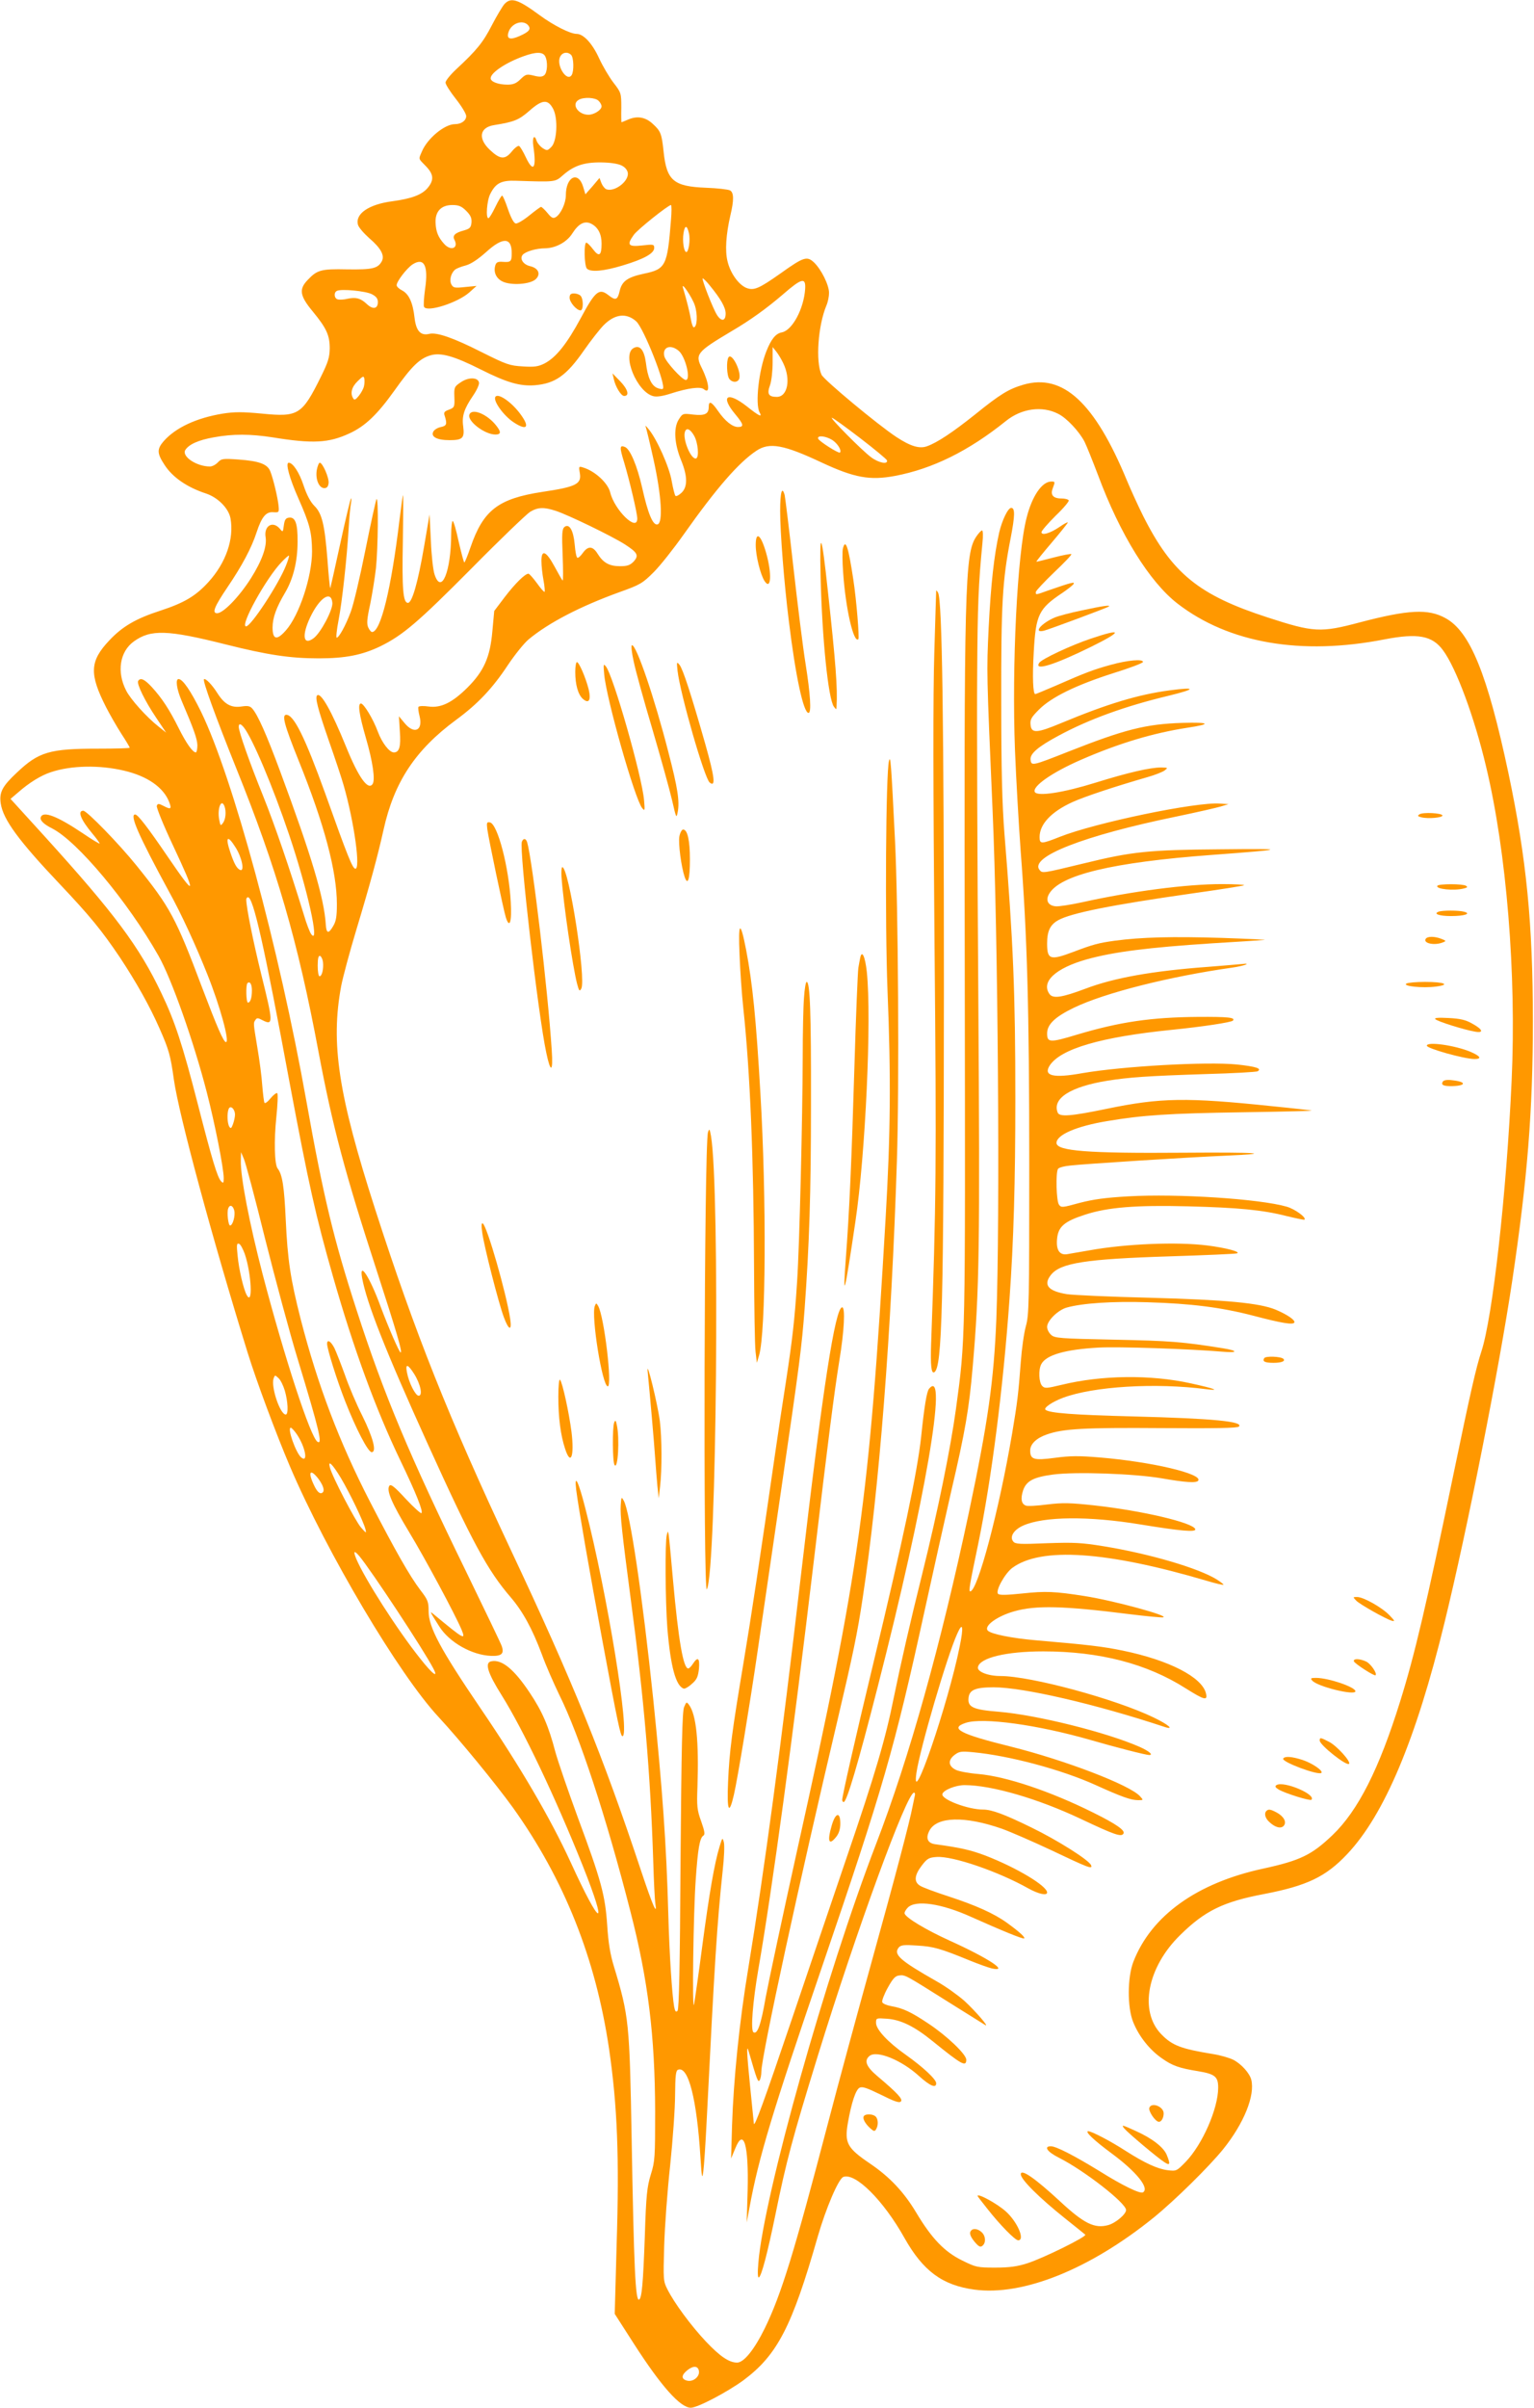 <?xml version="1.0" standalone="no"?>
<!DOCTYPE svg PUBLIC "-//W3C//DTD SVG 20010904//EN"
 "http://www.w3.org/TR/2001/REC-SVG-20010904/DTD/svg10.dtd">
<svg version="1.0" xmlns="http://www.w3.org/2000/svg"
 width="816pt" height="1280pt" viewBox="0 0 816 1280"
 preserveAspectRatio="xMidYMid meet">
<g transform="translate(0,1280) scale(0.1,-0.1)"
fill="#ff9800" stroke="none">
<path d="M2683 12778 c-11 -13 -41 -63 -67 -113 -46 -90 -81 -133 -189 -233
-31 -29 -57 -61 -57 -71 0 -10 25 -49 55 -87 30 -38 55 -79 55 -91 0 -24 -26
-43 -60 -43 -55 0 -147 -76 -176 -146 -18 -42 -20 -35 21 -77 42 -43 45 -74
10 -116 -31 -37 -86 -57 -188 -71 -124 -16 -198 -66 -183 -124 3 -14 31 -46
60 -72 63 -54 83 -92 67 -123 -21 -38 -49 -45 -184 -43 -140 3 -160 -3 -211
-57 -47 -49 -41 -84 27 -166 74 -90 91 -127 91 -198 -1 -48 -9 -73 -47 -150
-100 -202 -120 -215 -312 -196 -106 10 -147 10 -211 0 -139 -23 -249 -74 -313
-146 -37 -43 -36 -65 4 -126 43 -67 121 -120 222 -153 62 -21 119 -78 129
-131 20 -109 -24 -237 -117 -339 -68 -75 -130 -111 -255 -152 -130 -42 -203
-84 -273 -159 -104 -110 -107 -178 -16 -356 19 -37 55 -100 80 -139 25 -38 45
-72 45 -75 0 -3 -76 -5 -169 -5 -257 0 -315 -17 -431 -127 -78 -73 -95 -105
-86 -165 13 -85 95 -197 314 -428 160 -169 223 -246 320 -390 88 -133 159
-260 210 -376 50 -113 59 -144 77 -274 27 -189 204 -843 392 -1450 47 -152
151 -431 225 -605 196 -459 581 -1108 791 -1333 114 -123 304 -355 395 -481
274 -383 441 -803 512 -1284 44 -303 55 -573 40 -1045 l-10 -363 102 -159
c146 -227 247 -340 303 -340 36 0 195 84 281 147 179 134 257 284 394 763 43
149 110 307 136 317 64 24 213 -124 325 -324 99 -176 202 -252 372 -275 259
-35 615 109 954 383 112 91 295 271 370 364 110 137 170 285 149 369 -9 35
-53 84 -96 106 -20 10 -68 24 -106 30 -171 28 -218 45 -277 106 -119 123 -74
356 101 527 131 129 229 177 446 218 229 44 329 92 442 212 198 209 367 611
518 1231 121 494 290 1348 360 1816 81 542 110 904 110 1380 0 520 -34 865
-130 1320 -112 527 -204 753 -335 824 -92 51 -198 45 -457 -23 -207 -55 -244
-53 -487 26 -368 119 -510 234 -664 540 -28 56 -67 142 -87 190 -171 413 -340
569 -550 508 -78 -23 -122 -49 -258 -159 -118 -94 -199 -148 -254 -168 -40
-15 -88 -1 -164 49 -100 66 -385 303 -398 331 -32 69 -19 260 26 368 8 18 14
48 14 67 0 42 -41 124 -79 161 -38 36 -55 31 -177 -56 -119 -84 -144 -94 -185
-78 -41 18 -84 78 -99 141 -14 56 -8 143 15 243 20 83 19 123 -2 134 -10 5
-68 12 -129 14 -171 7 -208 38 -224 192 -10 94 -15 109 -57 147 -38 36 -81 44
-128 25 -21 -9 -38 -16 -39 -16 -1 0 -2 35 -1 78 0 77 -1 80 -42 133 -23 30
-57 88 -76 129 -36 79 -83 130 -120 130 -34 0 -124 46 -196 99 -117 86 -153
97 -188 59z m127 -113 c16 -20 5 -34 -47 -57 -50 -22 -70 -15 -58 21 15 48 77
69 105 36z m90 -164 c15 -29 12 -87 -5 -101 -11 -9 -25 -10 -56 -2 -37 9 -42
8 -70 -19 -22 -22 -39 -29 -69 -29 -49 0 -90 15 -90 34 0 29 80 83 175 117 66
24 102 24 115 0z m138 7 c14 -14 16 -86 3 -107 -25 -39 -83 51 -62 96 11 25
40 30 59 11z m146 -244 c9 -8 16 -22 16 -29 0 -20 -40 -45 -70 -45 -55 0 -92
56 -52 79 26 16 89 13 106 -5z m-241 -44 c26 -51 20 -171 -10 -201 -21 -21
-23 -21 -47 -6 -13 9 -27 26 -31 37 -12 39 -25 20 -18 -27 18 -119 0 -144 -40
-59 -14 30 -30 57 -36 60 -5 3 -23 -10 -39 -30 -36 -44 -62 -42 -116 9 -65 61
-55 120 23 132 106 17 131 27 187 76 69 61 99 63 127 9z m371 -304 c16 -10 26
-26 26 -40 0 -45 -74 -98 -115 -82 -8 3 -20 18 -26 33 l-10 27 -37 -44 -38
-43 -12 40 c-26 86 -92 54 -92 -45 0 -42 -27 -100 -53 -116 -15 -9 -23 -5 -45
22 -15 18 -30 32 -34 32 -4 0 -32 -21 -63 -46 -31 -25 -63 -44 -72 -42 -10 2
-25 30 -41 76 -13 39 -27 72 -31 72 -4 0 -20 -27 -36 -60 -16 -33 -32 -60 -37
-60 -15 0 -8 95 10 129 29 58 59 73 138 70 210 -7 207 -7 248 29 62 55 121 72
223 68 46 -2 81 -9 97 -20z m-834 -237 c24 -24 30 -39 28 -63 -3 -26 -9 -32
-40 -41 -49 -13 -63 -28 -50 -51 22 -44 -20 -60 -55 -21 -32 35 -44 65 -46
112 -3 61 30 95 89 95 34 0 49 -6 74 -31z m1089 -51 c-19 -242 -28 -259 -144
-283 -88 -19 -117 -40 -129 -93 -11 -48 -22 -51 -61 -20 -48 37 -69 20 -145
-122 -75 -139 -132 -210 -193 -242 -34 -17 -54 -20 -116 -16 -70 4 -87 10
-217 75 -152 77 -241 108 -281 98 -46 -11 -70 16 -78 87 -9 80 -30 125 -66
144 -16 8 -29 20 -29 28 0 20 53 89 84 110 62 40 86 -6 67 -132 -6 -45 -9 -88
-5 -94 18 -29 179 23 240 77 l39 35 -62 -6 c-55 -6 -62 -4 -72 14 -12 23 -2
60 20 79 8 6 33 16 57 22 28 8 64 32 108 71 89 81 136 79 136 -5 0 -45 -4 -50
-47 -47 -26 2 -35 -2 -40 -18 -11 -35 3 -69 37 -86 45 -23 151 -16 179 13 27
27 12 58 -31 68 -36 8 -57 39 -40 60 15 18 73 35 120 35 56 1 116 33 145 80
34 53 67 69 103 49 34 -19 52 -54 52 -104 0 -64 -13 -73 -45 -31 -15 20 -31
36 -36 36 -14 0 -11 -124 3 -138 20 -20 89 -14 191 17 113 34 167 64 167 93 0
19 -4 20 -65 13 -74 -8 -82 3 -44 56 19 28 184 159 198 159 4 0 4 -37 0 -82z
m96 -69 c8 -34 -2 -99 -14 -99 -13 0 -22 58 -15 101 7 44 19 43 29 -2z m110
-276 c60 -73 85 -118 85 -150 0 -40 -22 -44 -45 -9 -22 33 -85 196 -77 196 4
0 21 -17 37 -37z m508 -19 c-7 -105 -68 -220 -124 -231 -33 -6 -57 -36 -83
-102 -40 -102 -59 -277 -36 -322 17 -30 0 -23 -69 32 -103 80 -141 54 -60 -43
45 -54 48 -68 15 -68 -30 0 -69 31 -107 86 -34 49 -49 56 -49 20 0 -37 -21
-47 -83 -40 -55 7 -56 6 -77 -27 -28 -45 -23 -129 14 -218 34 -84 34 -140 1
-171 -14 -13 -28 -20 -32 -16 -4 4 -13 40 -20 79 -12 73 -80 226 -124 277 -11
14 -18 20 -15 14 3 -7 22 -85 42 -175 43 -194 52 -341 21 -347 -24 -5 -50 56
-81 195 -27 118 -64 206 -92 217 -28 11 -29 -1 -4 -82 29 -97 70 -270 70 -299
0 -73 -121 45 -144 139 -12 50 -81 114 -145 133 -22 7 -23 5 -17 -28 11 -60
-17 -75 -199 -102 -235 -36 -314 -97 -382 -294 -15 -44 -30 -81 -33 -81 -3 0
-16 50 -30 110 -13 61 -27 110 -32 110 -4 0 -8 -33 -8 -72 -1 -197 -52 -321
-88 -213 -8 22 -17 103 -20 180 l-7 140 -29 -170 c-33 -193 -64 -300 -86 -300
-26 0 -32 74 -27 328 2 136 3 246 1 244 -2 -1 -10 -61 -19 -132 -44 -367 -100
-595 -146 -595 -5 0 -14 11 -20 24 -9 19 -7 46 10 123 11 54 25 141 31 193 11
107 14 377 3 367 -3 -4 -30 -125 -59 -270 -29 -145 -64 -294 -79 -332 -27 -72
-62 -135 -74 -135 -4 0 0 42 10 93 19 98 44 326 54 492 3 55 9 114 12 130 3
17 3 28 0 25 -3 -3 -29 -111 -57 -240 -28 -129 -52 -235 -53 -237 -2 -1 -9 66
-15 151 -15 188 -29 247 -70 287 -20 20 -40 57 -57 108 -23 70 -57 121 -79
121 -19 0 4 -83 52 -191 60 -136 71 -179 72 -280 0 -134 -68 -340 -139 -420
-48 -55 -71 -50 -71 15 0 52 20 107 67 186 43 73 66 166 66 270 1 97 -12 133
-46 128 -17 -2 -23 -11 -27 -41 -5 -37 -5 -38 -22 -17 -38 43 -85 14 -75 -46
8 -49 -20 -126 -78 -218 -62 -98 -147 -186 -180 -186 -29 0 -14 36 55 138 78
115 128 209 155 292 27 82 50 110 88 107 31 -2 32 -1 29 33 -4 42 -28 144 -44
184 -15 39 -59 55 -168 63 -84 6 -92 5 -111 -15 -11 -12 -30 -22 -42 -22 -72
0 -152 54 -131 88 19 30 71 53 151 67 102 19 196 18 313 0 215 -35 299 -30
409 21 83 38 148 100 238 226 93 131 135 172 193 189 54 16 124 -3 267 -75
139 -70 209 -90 288 -84 109 9 169 52 262 186 37 53 85 114 105 134 59 59 120
66 172 20 40 -35 161 -341 142 -359 -3 -3 -17 -1 -31 5 -31 14 -50 57 -59 133
-9 68 -32 97 -65 79 -65 -34 17 -234 104 -256 18 -5 51 0 94 14 90 29 157 38
175 23 35 -29 29 31 -10 111 -38 75 -29 86 157 197 101 59 189 123 274 196
100 87 122 92 118 29z m-587 -87 c16 -48 13 -117 -6 -117 -4 0 -11 19 -15 43
-6 35 -20 93 -42 167 -11 38 49 -51 63 -93z m-1718 59 c23 -12 32 -23 32 -42
0 -36 -26 -41 -58 -11 -34 32 -58 38 -102 29 -19 -5 -43 -6 -52 -4 -21 4 -24
38 -5 46 24 11 152 -1 185 -18z m1631 -300 c37 -29 68 -156 39 -156 -19 0
-107 97 -114 125 -12 49 31 67 75 31z m557 -66 c42 -86 24 -180 -34 -180 -44
0 -53 16 -36 62 8 22 14 77 14 122 l0 81 20 -25 c11 -14 27 -41 36 -60z
m-2230 -124 c-3 -13 -15 -35 -27 -50 -17 -21 -24 -25 -30 -14 -17 26 -9 60 23
91 28 28 33 30 36 14 2 -10 1 -29 -2 -41z m3693 -146 c45 -22 112 -94 140
-148 11 -22 43 -102 72 -178 117 -315 274 -568 423 -683 272 -210 657 -277
1101 -190 177 34 254 20 311 -58 70 -94 167 -356 229 -618 109 -454 162 -1103
136 -1670 -27 -597 -101 -1258 -161 -1440 -28 -85 -58 -216 -150 -660 -142
-686 -205 -954 -282 -1200 -112 -360 -224 -581 -360 -711 -110 -105 -171 -135
-369 -178 -352 -76 -595 -250 -690 -495 -32 -82 -33 -243 -1 -321 30 -75 87
-147 152 -192 56 -40 94 -53 194 -69 89 -15 106 -29 106 -87 0 -112 -84 -303
-173 -395 -48 -49 -49 -50 -97 -44 -54 7 -121 38 -223 103 -77 50 -180 104
-198 104 -21 0 31 -49 123 -117 133 -98 204 -186 168 -208 -15 -9 -107 35
-233 114 -134 82 -229 131 -257 131 -40 0 -19 -30 43 -61 135 -68 357 -241
357 -278 0 -22 -55 -69 -95 -80 -72 -20 -129 8 -256 126 -133 123 -209 176
-209 144 0 -27 96 -123 235 -234 55 -44 104 -83 108 -87 11 -9 -221 -124 -308
-152 -53 -17 -94 -23 -171 -23 -96 0 -103 2 -176 38 -94 46 -162 117 -244 254
-65 109 -141 190 -246 261 -122 83 -136 109 -118 215 19 109 42 177 62 188 15
8 38 0 114 -37 70 -35 97 -45 106 -36 12 12 -16 43 -125 135 -59 50 -72 82
-42 107 38 32 170 -21 264 -107 59 -53 91 -66 91 -38 0 21 -70 86 -160 150
-97 68 -160 136 -160 171 0 26 1 26 58 22 74 -5 147 -41 244 -120 153 -124
178 -138 178 -98 0 29 -103 127 -201 192 -94 63 -136 82 -198 93 -23 4 -45 13
-48 21 -3 7 10 42 29 76 27 49 40 64 61 66 32 4 31 4 257 -138 102 -64 192
-120 200 -125 27 -17 -50 73 -110 128 -33 29 -98 76 -146 103 -199 113 -233
144 -203 181 11 13 29 15 99 10 86 -5 124 -16 280 -80 47 -19 100 -38 118 -42
92 -19 -22 56 -228 149 -125 57 -230 120 -238 143 -2 6 6 21 17 32 42 42 179
22 338 -50 163 -73 276 -119 281 -114 7 6 -29 38 -93 84 -68 49 -165 92 -305
138 -74 24 -145 50 -157 59 -32 20 -29 55 10 106 29 38 38 43 79 46 86 6 328
-77 488 -167 54 -30 100 -40 100 -22 0 35 -162 132 -327 196 -80 30 -131 42
-270 61 -39 6 -50 32 -29 72 39 75 188 79 386 10 47 -17 164 -68 260 -113 200
-95 223 -104 214 -81 -10 27 -180 134 -318 201 -143 70 -211 95 -256 95 -82 0
-226 55 -217 83 6 21 71 47 118 47 143 0 391 -72 619 -180 178 -84 215 -97
226 -78 11 17 -38 51 -161 112 -229 114 -463 192 -610 205 -50 4 -104 14 -120
22 -40 19 -44 51 -8 79 25 19 35 21 98 15 193 -18 471 -92 654 -175 137 -62
187 -80 225 -80 29 0 29 0 10 21 -54 60 -400 192 -688 264 -271 67 -327 97
-239 126 91 30 382 -10 664 -91 127 -37 294 -80 312 -80 24 0 -1 21 -50 43
-177 78 -547 170 -750 187 -136 11 -166 24 -161 73 4 43 35 57 134 57 156 0
538 -88 907 -210 57 -19 24 11 -55 49 -204 99 -655 221 -816 221 -66 0 -125
23 -120 47 9 50 151 84 347 84 300 0 552 -65 759 -197 99 -62 117 -67 107 -26
-21 86 -195 176 -442 227 -107 22 -183 31 -463 55 -127 11 -237 33 -255 51
-24 24 48 77 140 103 115 33 264 29 612 -15 90 -11 171 -19 180 -17 38 7 -263
89 -417 113 -158 25 -210 27 -330 14 -87 -9 -123 -10 -131 -2 -15 15 36 108
76 138 152 112 500 89 1035 -69 46 -14 86 -23 88 -21 2 2 -13 14 -35 28 -96
60 -357 137 -603 177 -117 19 -157 21 -301 16 -143 -6 -168 -5 -179 9 -21 25
3 63 53 85 111 49 348 51 622 6 215 -35 299 -43 293 -25 -11 34 -282 98 -536
126 -130 14 -168 15 -251 5 -54 -7 -105 -10 -114 -6 -24 9 -29 36 -15 80 17
51 55 71 159 85 119 16 433 5 579 -20 125 -22 186 -26 194 -12 23 36 -248 100
-525 123 -108 9 -156 9 -237 -2 -113 -15 -132 -9 -132 39 0 34 33 66 88 85 87
31 200 37 608 34 288 -2 406 0 414 8 27 27 -132 43 -560 54 -318 8 -452 18
-469 36 -10 10 37 42 93 63 163 61 493 81 761 46 81 -10 47 3 -81 31 -213 47
-474 44 -687 -8 -79 -19 -90 -20 -103 -6 -18 18 -21 86 -5 116 26 49 127 78
304 88 102 6 488 -7 662 -22 80 -7 82 5 3 18 -218 35 -283 40 -579 46 -292 6
-319 8 -338 26 -12 11 -21 29 -21 42 0 33 58 90 105 103 83 23 241 34 430 28
233 -7 390 -27 560 -71 152 -40 212 -50 220 -37 7 12 -36 42 -100 69 -86 35
-262 52 -670 63 -209 5 -406 14 -439 19 -100 16 -128 49 -86 102 50 64 185 85
630 99 190 6 352 13 360 16 23 8 -62 30 -159 42 -161 20 -432 9 -626 -26 -49
-8 -102 -18 -116 -20 -42 -8 -62 21 -56 81 6 65 38 93 150 129 120 39 269 51
546 44 268 -7 397 -19 526 -52 50 -12 92 -21 94 -19 12 11 -50 56 -94 69 -146
42 -582 70 -843 55 -123 -7 -187 -16 -260 -35 -91 -25 -97 -26 -109 -9 -14 19
-18 170 -5 190 4 7 34 15 67 18 80 9 631 44 820 52 274 12 179 19 -223 16
-506 -4 -672 9 -672 52 0 43 106 89 269 116 190 32 327 41 719 47 205 3 371 7
370 9 -2 1 -95 12 -208 23 -459 48 -596 46 -885 -14 -189 -39 -250 -44 -259
-19 -29 75 68 137 266 169 115 18 211 25 520 35 147 4 272 11 278 15 24 15 -9
25 -110 36 -161 16 -607 -9 -822 -46 -155 -28 -210 -15 -174 41 59 89 273 151
646 189 170 17 318 40 328 49 16 17 -26 21 -186 20 -247 -2 -414 -26 -642 -94
-145 -44 -160 -43 -160 6 0 48 42 88 141 136 165 80 511 167 844 214 63 9 108
26 50 19 -22 -2 -103 -9 -180 -15 -296 -22 -498 -58 -651 -116 -125 -47 -172
-54 -191 -29 -47 65 31 138 198 185 144 40 328 63 664 85 132 8 258 16 280 18
22 1 -80 6 -226 11 -265 8 -427 4 -569 -15 -86 -12 -114 -19 -222 -60 -122
-46 -138 -40 -138 45 0 66 16 100 59 124 68 38 282 81 710 142 150 21 276 41
279 44 3 3 -51 6 -119 6 -186 0 -478 -38 -740 -96 -64 -14 -129 -24 -144 -22
-40 4 -54 31 -35 65 57 102 339 169 865 208 404 30 411 34 50 30 -385 -3 -473
-12 -730 -75 -223 -54 -220 -53 -235 -35 -57 69 235 183 727 284 106 22 211
46 235 53 l43 13 -45 3 c-126 10 -664 -102 -853 -177 -98 -39 -107 -39 -107
-1 0 68 61 134 175 186 64 29 223 82 400 133 39 11 79 27 90 35 19 15 18 15
-18 16 -58 0 -173 -26 -350 -81 -170 -53 -307 -74 -322 -50 -17 29 91 105 248
173 200 87 381 141 562 169 133 20 122 30 -25 26 -195 -6 -308 -35 -605 -152
-195 -77 -199 -78 -203 -44 -4 32 39 69 149 128 161 87 354 157 584 212 148
36 151 48 7 29 -167 -22 -332 -72 -577 -174 -129 -54 -159 -56 -163 -9 -3 28
4 40 45 81 66 66 197 130 394 193 87 27 159 54 159 60 0 17 -83 9 -170 -15
-92 -25 -139 -43 -296 -112 -56 -24 -104 -44 -107 -44 -12 0 -16 89 -8 225 11
197 26 229 152 313 25 17 51 37 58 45 13 17 -9 11 -133 -32 -70 -25 -66 -24
-66 -8 0 6 44 53 97 104 54 51 95 94 92 97 -3 3 -45 -5 -95 -18 -49 -13 -90
-23 -91 -22 -2 1 35 47 82 102 46 54 84 102 85 106 0 4 -19 -6 -42 -22 -51
-35 -98 -49 -98 -29 0 7 34 46 75 87 42 40 73 77 70 82 -4 6 -21 10 -39 10
-44 0 -60 19 -46 54 13 36 13 36 -8 36 -49 0 -102 -77 -131 -192 -50 -193 -79
-781 -62 -1235 6 -153 20 -393 30 -533 35 -453 46 -841 46 -1670 0 -738 -1
-800 -18 -860 -10 -36 -22 -121 -27 -190 -13 -172 -18 -213 -46 -380 -70 -412
-184 -840 -223 -840 -9 0 -4 30 43 255 70 340 132 822 166 1300 22 307 31 621
31 1065 0 558 -11 835 -58 1408 -12 154 -17 332 -17 697 -1 526 6 650 50 874
23 119 24 161 3 161 -17 0 -48 -64 -64 -131 -27 -121 -44 -271 -56 -507 -11
-235 -11 -237 21 -972 29 -654 40 -2167 20 -2700 -13 -329 -45 -553 -146
-1030 -150 -706 -317 -1304 -495 -1766 -266 -692 -595 -1863 -625 -2223 -5
-57 -3 -82 3 -78 14 9 45 126 88 335 57 280 90 404 225 842 208 674 474 1400
512 1400 5 0 7 -8 4 -17 -2 -10 -7 -34 -11 -53 -16 -86 -97 -392 -220 -835
-73 -264 -177 -646 -230 -850 -180 -688 -249 -913 -337 -1093 -55 -112 -111
-182 -147 -182 -43 0 -91 33 -166 112 -79 84 -168 204 -205 278 -22 43 -22 51
-17 230 3 102 17 295 32 430 14 135 26 303 26 373 1 104 4 130 16 134 55 21
100 -159 119 -467 7 -108 9 -118 15 -75 4 28 12 149 18 270 43 856 55 1045 85
1328 8 71 11 140 6 155 -7 25 -8 23 -23 -27 -26 -85 -54 -244 -92 -531 -19
-146 -39 -283 -43 -305 -11 -56 -4 489 9 665 11 160 21 219 40 231 10 6 8 22
-11 76 -22 60 -24 81 -20 183 8 243 -6 384 -45 437 -13 17 -14 16 -26 -12 -10
-23 -14 -210 -19 -817 -3 -563 -8 -790 -16 -798 -9 -9 -13 -3 -18 22 -11 62
-25 273 -31 488 -10 377 -32 676 -80 1145 -58 555 -124 1000 -157 1057 -12 22
-13 21 -16 -22 -4 -53 7 -151 53 -500 71 -532 105 -928 120 -1400 3 -102 8
-201 11 -220 11 -68 -13 -14 -76 175 -202 608 -362 1003 -695 1710 -327 697
-506 1144 -719 1805 -197 612 -238 884 -181 1189 9 46 45 181 81 300 74 245
114 394 144 529 56 254 169 425 386 585 116 85 195 169 276 292 37 55 86 116
110 136 106 88 273 175 483 251 112 40 123 47 183 107 35 35 106 125 159 200
174 246 292 382 387 445 69 46 145 32 347 -63 174 -81 256 -96 390 -71 200 38
391 132 590 292 83 67 193 82 278 38z m-1055 -128 c77 -59 142 -113 144 -119
7 -24 -44 -14 -84 16 -48 35 -222 211 -209 210 6 0 73 -49 149 -107z m-882 12
c21 -36 28 -115 11 -121 -27 -9 -74 105 -59 143 8 22 28 13 48 -22z m735 -23
c28 -18 52 -56 41 -67 -7 -6 -111 60 -116 74 -6 19 39 15 75 -7z m-1470 -377
c67 -22 298 -134 367 -178 68 -44 76 -59 46 -92 -19 -19 -33 -24 -72 -24 -57
0 -89 18 -119 66 -26 42 -51 43 -79 4 -12 -17 -25 -28 -29 -25 -5 2 -11 34
-14 71 -7 76 -29 113 -55 92 -12 -11 -14 -36 -9 -152 3 -76 3 -136 0 -132 -4
3 -23 37 -43 74 -45 83 -70 93 -70 30 0 -25 5 -70 11 -102 6 -32 8 -60 6 -62
-3 -3 -21 18 -41 46 -20 27 -40 50 -45 50 -18 0 -70 -51 -126 -124 l-56 -74
-10 -109 c-12 -137 -45 -211 -133 -299 -80 -79 -140 -109 -206 -100 -27 4 -51
3 -54 -2 -3 -4 0 -27 6 -50 19 -76 -29 -98 -80 -36 l-30 36 5 -81 c6 -81 -3
-111 -32 -111 -24 0 -63 51 -85 110 -25 68 -75 150 -90 150 -18 0 -10 -57 26
-182 37 -127 51 -224 36 -246 -24 -36 -75 35 -141 198 -77 189 -132 287 -153
274 -14 -9 1 -68 62 -244 32 -91 67 -196 78 -235 56 -194 92 -453 61 -443 -15
5 -39 63 -158 397 -109 302 -168 421 -208 421 -25 0 -11 -53 65 -242 138 -341
204 -592 204 -765 0 -63 -4 -90 -19 -115 -25 -44 -37 -42 -40 7 -9 142 -76
365 -243 815 -73 197 -119 300 -148 333 -12 14 -25 16 -58 11 -54 -8 -90 12
-127 70 -28 45 -64 82 -72 75 -8 -8 62 -200 170 -469 217 -537 329 -922 439
-1510 76 -403 142 -649 310 -1165 106 -327 138 -435 127 -435 -7 0 -64 131
-106 243 -57 156 -115 247 -99 154 25 -135 123 -385 351 -887 236 -520 316
-668 440 -812 64 -75 114 -166 165 -302 22 -61 65 -158 93 -216 107 -215 250
-650 378 -1150 95 -367 131 -665 132 -1065 0 -244 -1 -265 -23 -335 -20 -66
-25 -107 -32 -330 -9 -251 -16 -326 -30 -335 -20 -12 -28 171 -40 855 -11 617
-14 651 -94 915 -20 65 -30 126 -36 220 -11 161 -32 238 -156 572 -51 139
-105 296 -120 350 -36 138 -70 215 -136 314 -84 126 -149 179 -205 167 -36 -7
-19 -62 56 -181 115 -184 284 -539 431 -906 137 -345 97 -334 -64 18 -108 235
-269 510 -481 821 -212 312 -275 429 -275 514 0 51 -4 61 -44 113 -57 75 -133
209 -267 468 -165 320 -279 622 -369 970 -55 216 -70 316 -80 530 -8 177 -18
241 -43 273 -17 21 -20 149 -7 273 7 66 9 123 5 127 -4 4 -20 -8 -35 -26 -15
-19 -30 -30 -33 -25 -3 4 -8 46 -12 93 -3 47 -15 137 -26 201 -22 133 -22 130
-10 147 7 12 14 11 38 -2 57 -29 57 -14 -7 243 -43 175 -80 357 -80 399 0 6 4
12 9 12 28 0 85 -249 221 -983 103 -548 139 -710 231 -1032 111 -389 228 -707
359 -980 83 -172 122 -270 112 -279 -3 -4 -41 30 -84 76 -60 65 -79 80 -87 69
-16 -25 12 -91 106 -247 86 -142 244 -437 278 -517 24 -59 14 -53 -149 82 -22
18 -21 16 31 -66 53 -84 173 -152 275 -156 56 -2 71 11 57 52 -5 15 -91 193
-190 397 -300 614 -437 940 -582 1389 -121 373 -176 600 -267 1110 -146 818
-392 1724 -560 2070 -55 112 -98 175 -120 175 -18 0 -10 -54 16 -115 66 -154
83 -203 84 -237 0 -21 -4 -38 -8 -38 -17 0 -51 48 -92 130 -49 98 -88 158
-143 218 -39 42 -60 51 -72 32 -9 -15 36 -107 96 -196 l53 -79 -40 32 c-64 50
-150 146 -173 192 -51 99 -34 207 41 261 90 65 179 62 489 -16 223 -56 343
-74 494 -74 144 0 232 18 328 64 120 59 200 127 487 416 151 153 291 287 310
299 42 25 73 26 137 5z m-1436 -291 c-39 -99 -186 -323 -212 -323 -35 0 106
256 189 342 20 21 37 36 39 34 2 -2 -5 -26 -16 -53z m247 -198 c3 -37 -62
-160 -100 -188 -55 -41 -64 14 -18 111 50 105 112 146 118 77z m-471 -662 c46
-58 155 -316 240 -568 97 -286 166 -594 119 -532 -8 10 -26 57 -40 105 -77
251 -154 475 -217 632 -72 178 -129 340 -129 366 0 19 10 18 27 -3z m-637
-230 c124 -29 210 -89 240 -167 14 -37 9 -41 -29 -21 -27 14 -32 14 -37 1 -3
-8 35 -102 85 -208 128 -273 124 -283 -25 -65 -109 160 -161 227 -175 227 -31
0 17 -110 180 -410 65 -117 144 -289 204 -440 67 -167 120 -360 99 -360 -13 0
-48 82 -127 290 -140 372 -170 427 -350 650 -92 114 -263 290 -282 290 -32 0
-14 -47 48 -121 22 -26 39 -50 39 -53 0 -4 -41 21 -91 55 -136 91 -209 119
-222 85 -6 -16 14 -37 60 -60 134 -68 402 -388 566 -677 69 -121 188 -458 257
-726 43 -166 90 -404 90 -456 0 -27 -2 -29 -14 -17 -20 22 -47 111 -125 415
-80 311 -121 436 -192 584 -118 249 -251 426 -620 833 l-183 201 40 34 c59 52
122 91 175 108 107 36 258 39 389 8z m534 -189 c10 -27 7 -69 -8 -89 -12 -17
-14 -16 -20 18 -11 58 11 115 28 71z m59 -219 c34 -53 49 -129 25 -120 -18 7
-32 32 -53 94 -28 83 -15 95 28 26z m465 -609 c4 -36 -5 -76 -18 -76 -6 0 -10
25 -10 56 0 40 4 55 13 52 6 -3 13 -17 15 -32z m-378 -151 c0 -39 -8 -65 -21
-65 -10 0 -12 93 -3 103 13 13 24 -5 24 -38z m-90 -661 c0 -12 -5 -35 -11 -51
-8 -22 -12 -24 -19 -13 -11 17 -13 71 -4 94 9 23 34 1 34 -30z m160 -659 c54
-214 132 -505 175 -645 114 -375 132 -452 104 -435 -37 23 -176 448 -293 895
-69 266 -117 512 -115 600 l1 45 15 -35 c9 -19 60 -210 113 -425z m-164 150
c7 -27 -8 -80 -22 -80 -10 0 -18 70 -10 91 8 22 25 16 32 -11z m56 -231 c36
-107 44 -281 10 -218 -17 32 -41 134 -48 208 -6 57 -5 68 7 64 8 -2 21 -27 31
-54z m901 -638 c34 -54 47 -116 24 -116 -17 0 -52 69 -62 123 -10 49 4 47 38
-7z m-688 -89 c17 -58 20 -127 5 -127 -30 0 -79 146 -65 191 7 20 8 20 26 3
11 -9 26 -40 34 -67z m64 -232 c45 -67 62 -155 23 -123 -28 24 -76 158 -55
158 4 0 19 -16 32 -35z m234 -232 c48 -81 120 -230 131 -273 6 -23 4 -22 -24
10 -29 33 -153 270 -165 318 -12 43 12 21 58 -55z m-119 -5 c30 -41 36 -71 15
-76 -11 -2 -24 11 -38 41 -35 72 -22 93 23 35z m217 -410 c64 -77 342 -498
394 -598 29 -55 -4 -31 -70 53 -123 154 -295 424 -340 530 -17 42 -12 47 16
15z m3194 -481 c-62 -308 -261 -888 -230 -671 19 128 162 618 217 739 29 66
35 39 13 -68z m-1387 -3853 c4 -29 -31 -58 -63 -50 -32 8 -32 29 2 56 32 25
57 23 61 -6z"/>
<path d="M3030 11217 c0 -24 37 -67 58 -67 16 0 16 62 0 78 -7 7 -22 12 -35
12 -17 0 -23 -6 -23 -23z"/>
<path d="M3875 10900 c-12 -19 -9 -98 5 -115 17 -21 47 -19 53 4 10 39 -41
139 -58 111z"/>
<path d="M3265 10785 c9 -42 39 -90 55 -90 30 0 20 35 -20 77 l-42 43 7 -30z"/>
<path d="M2450 10767 c-33 -22 -35 -26 -33 -78 2 -53 0 -56 -29 -67 -25 -9
-29 -15 -22 -34 13 -42 10 -52 -20 -58 -16 -3 -34 -13 -40 -23 -17 -28 17 -47
85 -47 70 0 81 11 73 73 -8 55 5 94 52 163 20 29 34 60 32 70 -5 29 -57 30
-98 1z"/>
<path d="M2635 10690 c-13 -21 44 -100 97 -135 73 -48 89 -26 33 48 -48 63
-117 109 -130 87z"/>
<path d="M2497 10596 c-13 -34 81 -106 138 -106 30 0 32 13 5 47 -48 62 -130
95 -143 59z"/>
<path d="M1685 10301 c-8 -49 12 -96 40 -96 14 0 21 8 23 27 3 28 -32 108 -47
108 -5 0 -12 -18 -16 -39z"/>
<path d="M4150 10083 c0 -116 21 -382 46 -583 36 -296 78 -490 105 -490 16 0
10 99 -16 262 -14 87 -43 320 -65 516 -22 196 -43 367 -46 380 -14 51 -24 15
-24 -85z"/>
<path d="M5193 9947 c-61 -91 -65 -256 -61 -2362 3 -1943 4 -1899 -47 -2276
-29 -211 -96 -541 -180 -879 -65 -261 -114 -477 -150 -652 -44 -220 -98 -405
-253 -858 -68 -201 -200 -588 -292 -861 -144 -425 -198 -574 -200 -548 0 3 -9
92 -20 199 -18 179 -20 229 -7 183 44 -152 49 -165 58 -152 5 8 9 28 9 46 0
80 206 1027 405 1868 82 348 106 462 134 650 88 578 153 1414 182 2325 13 393
7 1359 -10 1700 -21 424 -24 456 -32 425 -17 -61 -22 -857 -8 -1220 19 -465
16 -764 -10 -1210 -88 -1512 -138 -1865 -471 -3363 -77 -349 -152 -700 -167
-780 -25 -146 -44 -199 -65 -186 -16 10 -4 161 26 335 74 426 182 1220 296
2179 76 642 108 890 135 1058 26 157 32 282 15 282 -37 0 -103 -425 -220
-1429 -105 -903 -195 -1570 -279 -2081 -48 -287 -79 -595 -87 -840 l-5 -175
22 53 c45 113 72 20 66 -223 l-5 -170 15 80 c49 266 121 505 386 1280 324 948
385 1159 546 1895 44 201 107 483 140 628 76 325 96 443 115 664 36 410 39
644 30 1973 -5 710 -8 1477 -6 1705 2 375 7 488 28 703 4 38 3 67 -2 67 -5 0
-19 -15 -31 -33z"/>
<path d="M4020 9902 c0 -56 25 -157 47 -191 35 -53 40 40 8 151 -28 97 -55
117 -55 40z"/>
<path d="M4365 9737 c8 -334 41 -654 71 -694 13 -17 13 -17 14 2 6 95 -5 236
-46 611 -34 316 -45 339 -39 81z"/>
<path d="M4484 9885 c-4 -15 -3 -72 1 -128 13 -192 56 -379 81 -355 6 7 -10
208 -27 318 -26 172 -41 219 -55 165z"/>
<path d="M4980 9660 c0 -3 -5 -151 -10 -330 -7 -217 -6 -728 1 -1535 11 -1180
9 -1396 -18 -2139 -4 -114 1 -161 17 -151 42 26 50 346 51 2040 0 1414 -9
2067 -31 2104 -5 9 -10 14 -10 11z"/>
<path d="M5755 9555 c-60 -12 -126 -30 -145 -38 -72 -31 -116 -84 -57 -70 28
7 340 123 346 129 9 9 -37 2 -144 -21z"/>
<path d="M5803 9405 c-105 -35 -263 -109 -275 -129 -29 -45 80 -11 277 86 168
83 167 100 -2 43z"/>
<path d="M3371 9283 c10 -49 55 -211 100 -362 44 -150 91 -319 104 -375 22
-96 23 -99 30 -63 11 57 0 128 -50 320 -73 285 -169 567 -193 567 -6 0 -2 -38
9 -87z"/>
<path d="M3060 9228 c0 -68 15 -120 40 -143 33 -29 45 -7 31 52 -16 62 -51
143 -62 143 -5 0 -9 -24 -9 -52z"/>
<path d="M3604 9235 c14 -123 143 -572 171 -595 33 -27 27 27 -24 207 -75 263
-118 395 -136 418 -15 19 -16 17 -11 -30z"/>
<path d="M3214 9215 c12 -132 163 -663 202 -711 14 -17 15 -14 10 42 -11 128
-164 663 -203 711 -13 16 -14 12 -9 -42z"/>
<path d="M7551 8471 c-12 -8 -10 -11 10 -16 36 -9 114 -2 112 10 -4 13 -104
18 -122 6z"/>
<path d="M2592 8393 c7 -52 86 -430 99 -471 20 -61 32 -24 26 82 -10 186 -70
416 -111 424 -16 3 -18 -1 -14 -35z"/>
<path d="M3614 8354 c-7 -36 10 -163 28 -216 17 -49 28 -13 28 93 0 101 -13
159 -36 159 -7 0 -16 -16 -20 -36z"/>
<path d="M2776 8325 c-15 -40 87 -924 130 -1122 23 -110 37 -104 29 13 -21
324 -103 1012 -131 1107 -7 21 -20 22 -28 2z"/>
<path d="M2987 8138 c10 -146 60 -481 83 -569 10 -37 13 -41 22 -25 27 48 -66
646 -101 646 -4 0 -6 -24 -4 -52z"/>
<path d="M7646 8091 c-11 -18 90 -28 142 -14 18 4 20 8 10 14 -17 11 -145 11
-152 0z"/>
<path d="M7652 7953 c-29 -11 4 -23 66 -23 73 0 110 13 70 23 -27 8 -117 8
-136 0z"/>
<path d="M3934 7725 c3 -82 12 -211 20 -285 36 -336 55 -797 57 -1370 1 -217
4 -422 8 -455 l7 -60 12 40 c36 120 40 832 7 1391 -23 399 -42 586 -76 764
-31 160 -43 152 -35 -25z"/>
<path d="M7584 7809 c-15 -24 47 -37 91 -19 19 7 18 9 -8 19 -36 14 -74 14
-83 0z"/>
<path d="M4576 7709 c-3 -13 -7 -37 -10 -54 -3 -16 -13 -253 -21 -525 -15
-504 -27 -775 -46 -1024 -17 -229 -6 -187 51 198 54 361 87 1080 61 1329 -9
82 -26 119 -35 76z"/>
<path d="M4277 7498 c-4 -46 -7 -189 -7 -318 -1 -324 -17 -1002 -30 -1195 -13
-204 -25 -306 -60 -535 -16 -102 -41 -266 -55 -365 -84 -582 -129 -880 -170
-1125 -61 -364 -75 -469 -82 -632 -7 -156 5 -183 31 -69 20 87 85 482 125 756
17 116 73 500 125 855 102 698 110 766 126 970 25 343 34 613 34 1090 1 484
-5 650 -23 650 -5 0 -11 -37 -14 -82z"/>
<path d="M7481 7571 c-21 -14 87 -25 156 -16 81 10 48 25 -57 25 -47 0 -91 -4
-99 -9z"/>
<path d="M7635 7382 c11 -12 151 -56 209 -66 51 -10 45 11 -14 43 -33 19 -63
26 -124 29 -55 3 -78 1 -71 -6z"/>
<path d="M7590 7241 c0 -15 196 -70 253 -71 41 0 33 15 -20 38 -83 35 -233 56
-233 33z"/>
<path d="M7675 7050 c-11 -18 3 -25 51 -24 74 2 75 23 1 31 -28 4 -47 1 -52
-7z"/>
<path d="M3766 6780 c-20 -66 -26 -2465 -6 -2429 52 93 70 2132 22 2410 -7 39
-9 41 -16 19z"/>
<path d="M2565 6249 c9 -72 88 -379 115 -451 26 -71 44 -76 34 -10 -20 135
-123 494 -146 508 -7 4 -8 -11 -3 -47z"/>
<path d="M3164 5857 c-20 -54 40 -427 69 -427 25 0 -19 370 -51 427 -10 17
-11 17 -18 0z"/>
<path d="M6725 5580 c-11 -18 3 -25 50 -25 42 0 64 9 52 21 -13 13 -94 16
-102 4z"/>
<path d="M3445 5510 c11 -111 35 -383 40 -460 3 -47 9 -114 12 -150 l7 -65 7
60 c11 92 10 262 -1 350 -11 88 -72 337 -65 265z"/>
<path d="M2970 5375 c0 -110 12 -205 36 -277 30 -93 50 -41 34 90 -13 101 -48
263 -61 277 -5 5 -9 -32 -9 -90z"/>
<path d="M4942 5417 c-12 -14 -25 -91 -42 -255 -20 -186 -96 -547 -255 -1207
-94 -390 -165 -703 -165 -724 0 -6 4 -11 8 -11 16 0 75 198 181 613 251 977
377 1710 273 1584z"/>
<path d="M3267 5237 c-10 -26 -9 -209 2 -225 18 -29 28 142 12 213 -5 25 -8
27 -14 12z"/>
<path d="M3065 4880 c12 -95 72 -441 140 -805 81 -437 96 -505 106 -505 43 0
-81 760 -197 1210 -37 146 -60 192 -49 100z"/>
<path d="M3547 4640 c-10 -38 -8 -349 3 -496 17 -204 45 -307 87 -321 6 -2 26
9 43 25 27 23 33 38 38 80 5 58 -6 67 -32 27 -9 -14 -20 -25 -25 -25 -26 0
-52 148 -81 470 -26 288 -24 271 -33 240z"/>
<path d="M7215 4290 c22 -21 153 -95 188 -106 19 -5 17 -1 -12 29 -39 41 -138
97 -172 97 -23 0 -23 0 -4 -20z"/>
<path d="M7202 3968 c5 -13 109 -80 115 -74 10 9 -24 59 -48 72 -35 17 -72 18
-67 2z"/>
<path d="M6980 3866 c26 -32 230 -82 230 -57 0 22 -143 71 -209 71 -28 0 -32
-2 -21 -14z"/>
<path d="M7020 3547 c0 -24 143 -137 156 -124 12 11 -66 97 -106 117 -46 24
-50 24 -50 7z"/>
<path d="M6826 3451 c-11 -17 187 -91 203 -76 11 11 -49 52 -101 69 -56 18
-94 21 -102 7z"/>
<path d="M6790 3310 c-9 -6 -7 -12 11 -23 32 -20 167 -62 175 -55 27 28 -148
102 -186 78z"/>
<path d="M6737 3173 c-14 -13 -7 -40 16 -60 31 -29 62 -36 76 -19 17 20 -1 51
-39 71 -32 17 -43 18 -53 8z"/>
<path d="M4425 3098 c-26 -88 -16 -113 24 -62 14 18 21 41 21 70 0 63 -25 59
-45 -8z"/>
<path d="M6114 1595 c-7 -17 32 -75 51 -75 13 0 25 21 25 45 0 36 -64 61 -76
30z"/>
<path d="M4595 1550 c-8 -12 7 -40 35 -65 18 -16 23 -17 30 -5 13 21 12 54 -2
68 -14 14 -54 16 -63 2z"/>
<path d="M5981 1484 c18 -22 177 -156 212 -178 31 -21 34 -12 13 39 -17 40
-77 87 -164 126 -74 34 -79 35 -61 13z"/>
<path d="M5200 1126 c0 -2 23 -32 51 -67 69 -88 149 -169 165 -169 38 0 -3 97
-65 153 -45 41 -151 99 -151 83z"/>
<path d="M5167 943 c-13 -12 -7 -32 19 -63 21 -24 29 -28 40 -19 20 16 17 53
-4 72 -19 18 -44 22 -55 10z"/>
<path d="M1740 5656 c0 -27 52 -193 96 -305 58 -148 122 -271 141 -271 28 0 8
77 -50 194 -31 61 -72 158 -92 216 -21 58 -46 122 -56 143 -19 37 -39 49 -39
23z"/>
</g>
</svg>
